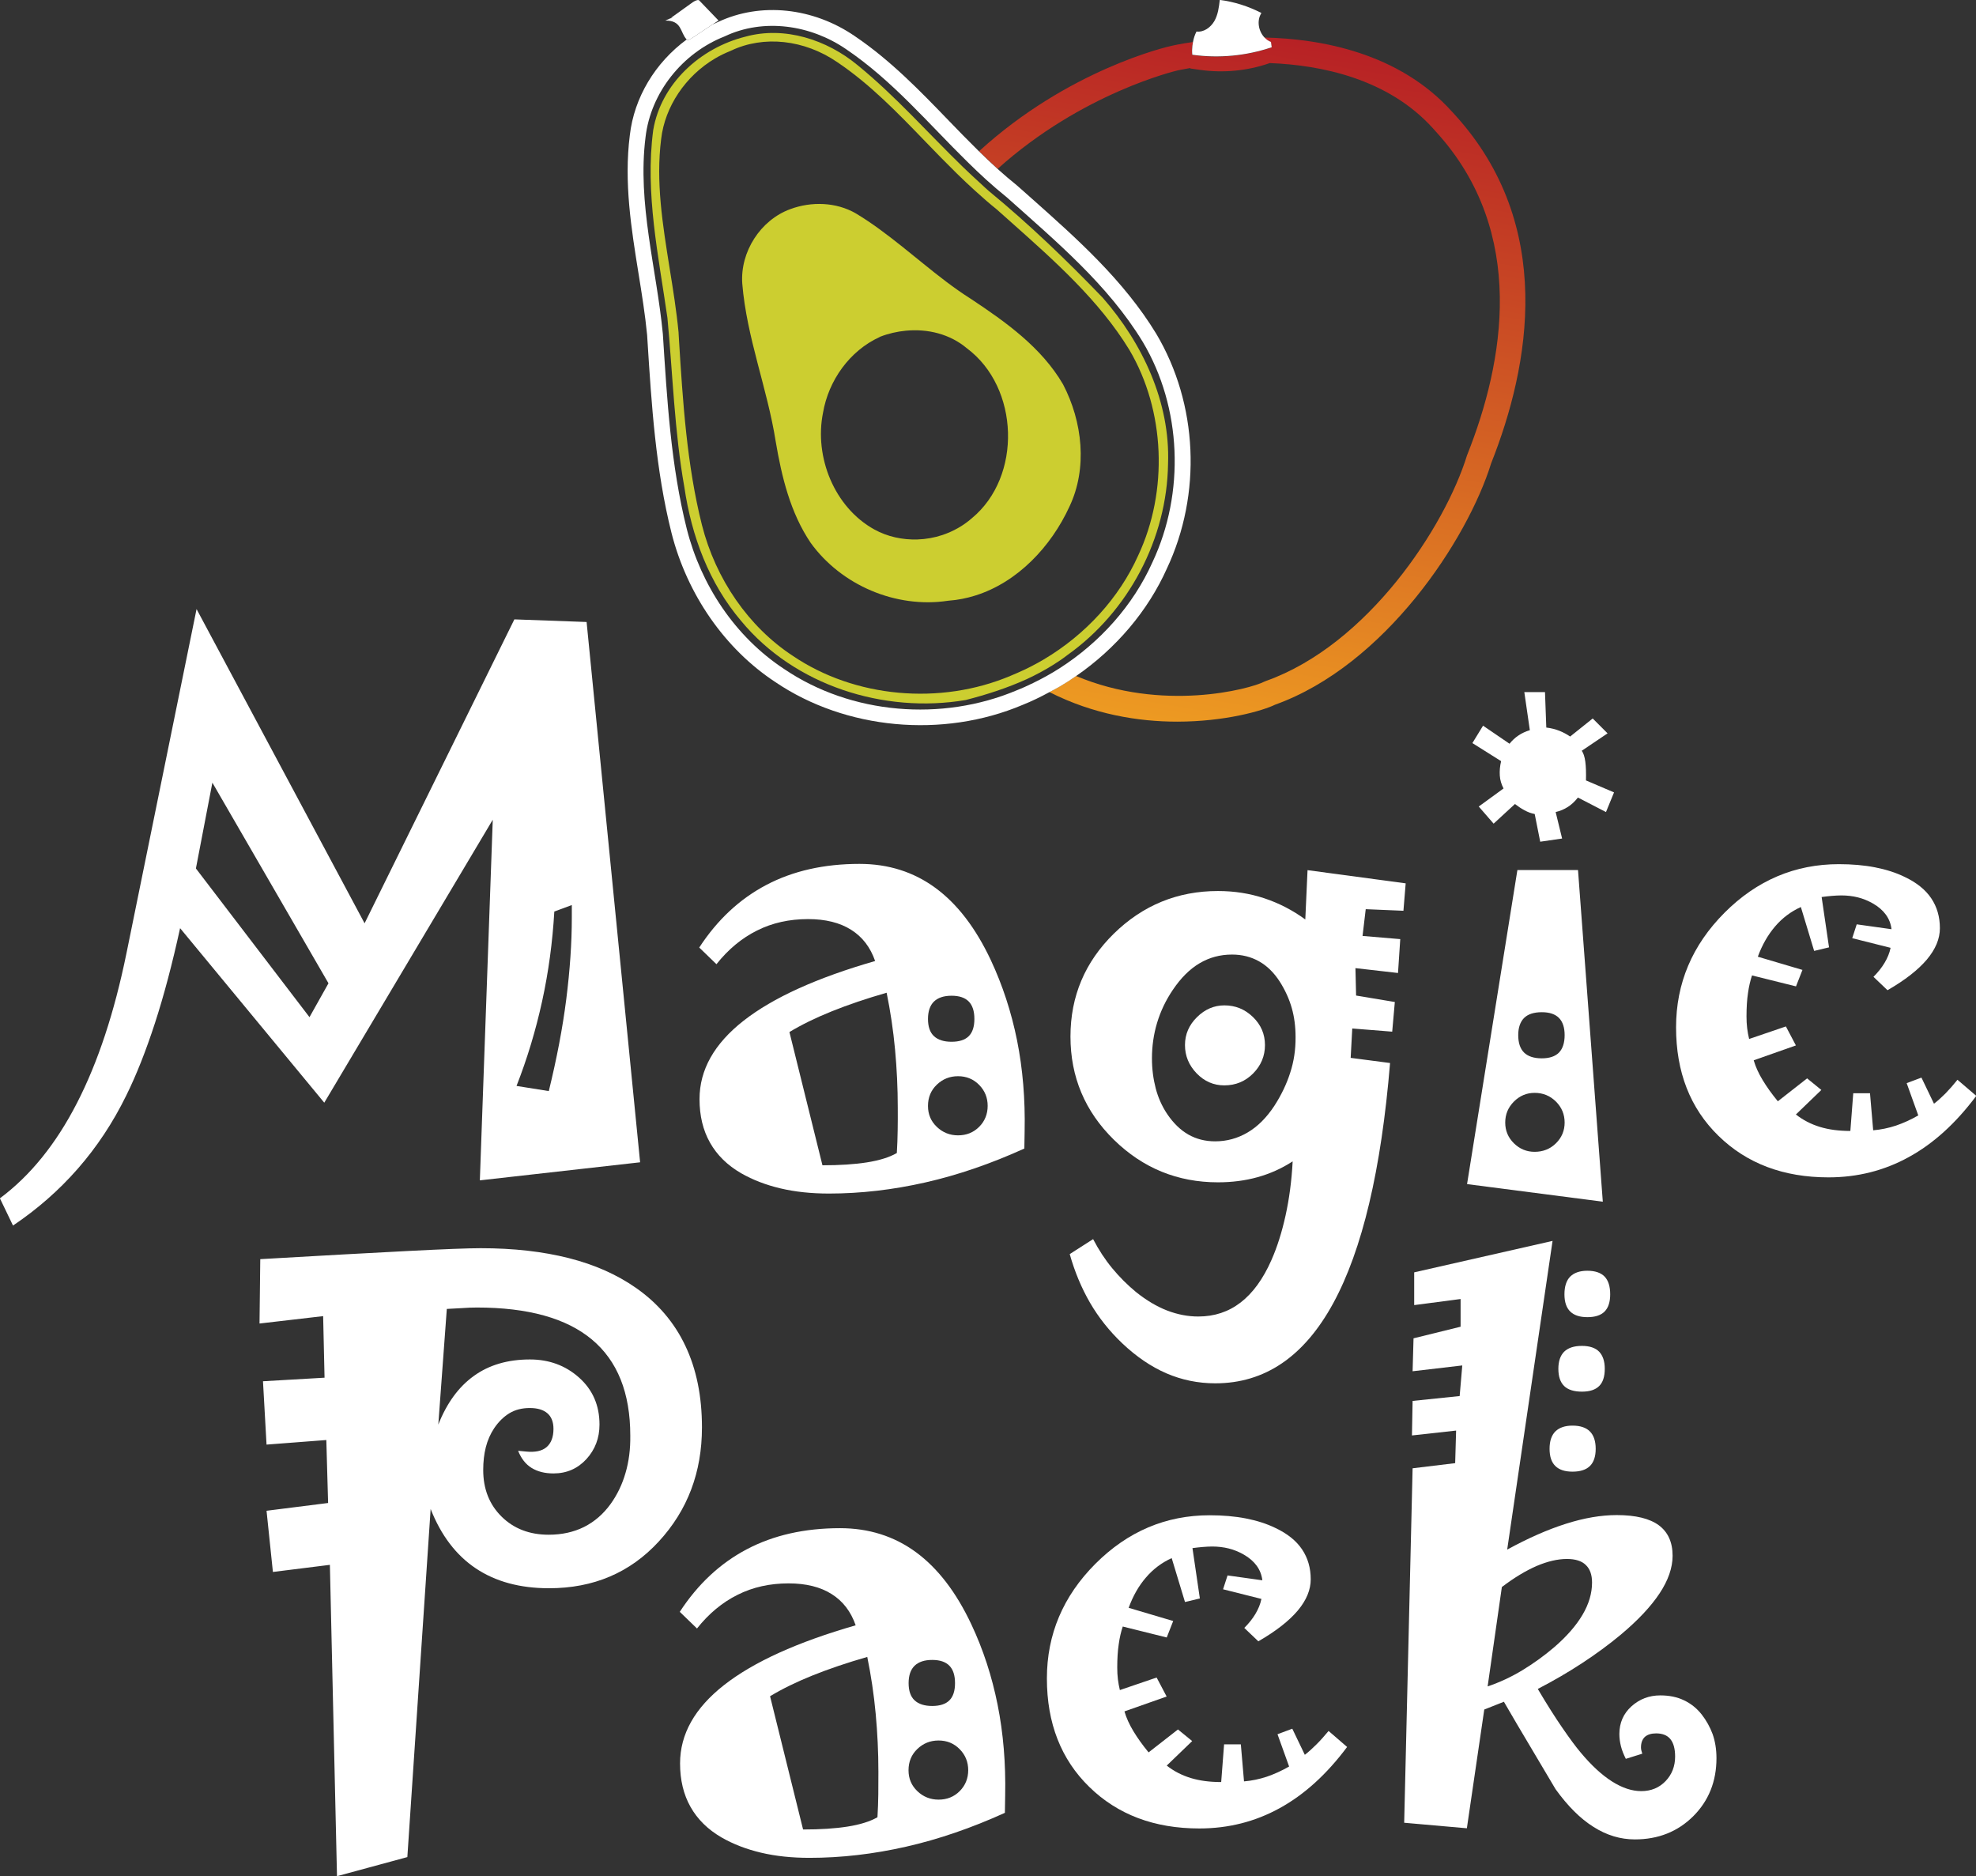 <svg xmlns="http://www.w3.org/2000/svg" xmlns:xlink="http://www.w3.org/1999/xlink" id="Layer_1" x="0px" y="0px" viewBox="0 0 211.21 200.49" style="enable-background:new 0 0 211.21 200.49;" xml:space="preserve"><rect x="0" y="0" width="211.21" height="200.49" fill="#333333" stroke="none"/><style type="text/css">	.st0{fill:#4D7838;}	.st1{fill:url(#SVGID_1_);}	.st2{fill:#30602F;}	.st3{fill:#7D2E23;}	.st4{fill:#CCCE30;}	.st5{fill:#FFFFFF;}	.st6{fill:url(#SVGID_00000108273123648480339160000014728016106245515433_);}	.st7{fill:url(#SVGID_00000100368585857404148540000009948259199582729093_);}</style><g>	<g>		<path class="st5" d="M160.31,82.88c0.03,0.48,0.17,0.94,0.4,1.38l-2.65,1.93l1.59,1.83l2.28-2.1c0.32,0.25,0.66,0.48,1.02,0.67   c0.36,0.2,0.72,0.33,1.09,0.4l0.59,2.96l2.34-0.34l-0.69-2.83c0.48-0.11,0.92-0.3,1.31-0.55c0.39-0.25,0.75-0.59,1.07-1l3,1.55   l0.86-2.1l-3-1.28c0.02-0.8,0-1.47-0.07-2c-0.07-0.53-0.2-0.92-0.38-1.17l2.76-1.86l-1.59-1.59l-2.41,1.93   c-0.37-0.25-0.76-0.46-1.17-0.62c-0.41-0.16-0.87-0.28-1.38-0.34l-0.14-3.79h-2.21l0.59,4.07c-0.46,0.14-0.87,0.33-1.22,0.57   c-0.36,0.24-0.67,0.53-0.95,0.88l-2.83-1.93l-1.14,1.86l3.07,1.93C160.32,81.88,160.28,82.4,160.31,82.88z"></path>		<path class="st5" d="M52.67,87.6l-1.38,38.54l17.13-1.93L62.7,66.47l-7.72-0.28L38.97,98.67L21.01,65.09l-7.49,36.77   c-1.29,6.32-3.05,11.66-5.3,16.03c-2.24,4.36-4.98,7.75-8.23,10.17l1.4,2.91c2.6-1.75,4.91-3.77,6.93-6.08   c2.02-2.31,3.75-4.91,5.17-7.81c1.08-2.18,2.1-4.76,3.07-7.74c0.97-2.98,1.86-6.36,2.69-10.15l15.41,18.65L52.67,87.6z    M57.95,106.98c0.68-3.11,1.11-6.3,1.3-9.57l1.87-0.69v1.34c0,2.71-0.2,5.61-0.59,8.7s-1.02,6.37-1.87,9.84l-3.45-0.55   C56.36,113.12,57.27,110.09,57.95,106.98z M20.94,92.81l1.76-9.17l12.41,21.44l-2.03,3.62L20.94,92.81z"></path>		<path class="st5" d="M105.9,102.59c-1.61-3.42-3.58-5.99-5.91-7.7c-2.33-1.71-5.04-2.57-8.12-2.57c-3.79,0-7.11,0.75-9.96,2.25   c-2.85,1.5-5.24,3.73-7.17,6.69l1.84,1.78c1.26-1.59,2.71-2.79,4.34-3.6c1.63-0.82,3.45-1.22,5.45-1.22c1.86,0,3.4,0.38,4.6,1.14   c1.21,0.76,2.06,1.87,2.57,3.34c-6.23,1.79-10.92,3.92-14.06,6.38c-3.14,2.46-4.71,5.25-4.71,8.38c0,1.77,0.37,3.32,1.12,4.65   c0.75,1.33,1.86,2.42,3.33,3.27c1.24,0.71,2.64,1.25,4.21,1.62s3.29,0.55,5.17,0.55c3.4,0,6.84-0.4,10.32-1.19s7-2,10.57-3.62   l0.03-1.86c0.07-3.42-0.2-6.66-0.81-9.7C108.1,108.15,107.16,105.28,105.9,102.59z M95.95,120.77c-0.01,0.8-0.04,1.62-0.09,2.45   c-0.8,0.46-1.87,0.79-3.2,1c-1.33,0.21-2.91,0.31-4.75,0.31l-3.53-14.24c1.29-0.78,2.8-1.52,4.54-2.22s3.69-1.36,5.85-1.98   c0.41,2,0.71,4.02,0.9,6.07c0.19,2.05,0.29,4.11,0.29,6.2C95.97,119.16,95.96,119.96,95.95,120.77z M99.83,107.03   c0.43-0.41,1.05-0.62,1.88-0.62s1.44,0.21,1.84,0.62c0.4,0.41,0.6,1.03,0.6,1.86s-0.2,1.44-0.6,1.84c-0.4,0.4-1.02,0.6-1.84,0.6   s-1.45-0.2-1.88-0.6c-0.43-0.4-0.64-1.02-0.64-1.84S99.41,107.44,99.83,107.03z M104.66,120.42c-0.61,0.61-1.36,0.91-2.26,0.91   c-0.87,0-1.63-0.3-2.26-0.9c-0.63-0.6-0.95-1.34-0.95-2.24c0-0.92,0.32-1.68,0.95-2.28c0.63-0.6,1.38-0.9,2.26-0.9   c0.9,0,1.65,0.31,2.26,0.93c0.61,0.62,0.91,1.37,0.91,2.24S105.27,119.81,104.66,120.42z"></path>		<path class="st5" d="M150.01,97.33l0.24-2.93l-10.49-1.41l-0.24,5.27c-1.35-0.99-2.81-1.74-4.37-2.26   c-1.56-0.52-3.21-0.78-4.96-0.78c-4.32,0-8.03,1.52-11.13,4.55c-3.09,3.03-4.64,6.7-4.64,11c0,4.32,1.55,8,4.64,11.03   c3.09,3.03,6.8,4.55,11.13,4.55c1.49,0,2.9-0.18,4.23-0.55c1.33-0.37,2.58-0.93,3.75-1.69c-0.11,2.09-0.37,4.02-0.76,5.79   c-0.39,1.77-0.89,3.36-1.51,4.76c-0.89,2.02-1.99,3.53-3.29,4.53c-1.3,1-2.8,1.5-4.53,1.5c-1.1,0-2.21-0.21-3.33-0.64   c-1.11-0.43-2.22-1.09-3.33-1.98c-0.92-0.76-1.76-1.6-2.53-2.53s-1.45-1.97-2.05-3.12l-2.5,1.6c0.53,1.88,1.25,3.61,2.17,5.2   c0.92,1.58,2.07,3.03,3.45,4.34c1.5,1.42,3.07,2.49,4.71,3.2c1.64,0.71,3.39,1.07,5.23,1.07c5.29,0,9.49-2.85,12.6-8.55   c3.11-5.7,5.14-14.26,6.08-25.68l-4.21-0.55l0.17-3.14l4.27,0.34l0.28-3.17l-4.14-0.69l-0.07-2.93l4.55,0.52l0.24-3.62l-4.03-0.34   l0.34-2.86L150.01,97.33z M137.9,114.66c-0.39,1.22-0.96,2.39-1.69,3.52c-0.83,1.26-1.78,2.21-2.85,2.84   c-1.07,0.63-2.23,0.95-3.47,0.95c-1.06,0-2.01-0.24-2.86-0.72c-0.85-0.48-1.61-1.22-2.28-2.21c-0.55-0.83-0.96-1.74-1.22-2.74   s-0.4-2.06-0.4-3.19c0-1.31,0.18-2.58,0.55-3.81c0.37-1.23,0.93-2.41,1.69-3.53c0.85-1.26,1.8-2.21,2.85-2.83   c1.05-0.62,2.2-0.93,3.47-0.93c1.06,0,2.02,0.24,2.88,0.72s1.6,1.21,2.22,2.17c0.57,0.9,1,1.83,1.28,2.81   c0.28,0.98,0.41,2.02,0.41,3.12C138.49,112.17,138.3,113.45,137.9,114.66z"></path>		<path class="st5" d="M130.87,107.44c-1.1,0-2.08,0.42-2.93,1.26c-0.85,0.84-1.28,1.83-1.28,2.98c0,1.15,0.41,2.15,1.24,3.02   c0.83,0.86,1.82,1.29,2.96,1.29c1.22,0,2.25-0.43,3.09-1.28c0.84-0.85,1.26-1.86,1.26-3.03s-0.43-2.17-1.29-3   S132.05,107.44,130.87,107.44z"></path>		<path class="st5" d="M168.67,92.98h-6.48l-5.38,33.56l14.51,1.88L168.67,92.98z M166.31,122.18c-0.62,0.61-1.38,0.91-2.28,0.91   c-0.85,0-1.59-0.3-2.21-0.91s-0.93-1.35-0.93-2.22s0.31-1.62,0.93-2.24c0.62-0.62,1.36-0.93,2.21-0.93c0.9,0,1.65,0.31,2.28,0.93   c0.62,0.62,0.93,1.37,0.93,2.24S166.93,121.57,166.31,122.18z M166.64,112.48c-0.4,0.41-1.02,0.62-1.84,0.62   c-0.85,0-1.48-0.21-1.9-0.62c-0.41-0.41-0.62-1.03-0.62-1.86c0-0.8,0.21-1.41,0.62-1.83c0.41-0.41,1.05-0.62,1.9-0.62   c0.83,0,1.44,0.21,1.84,0.62c0.4,0.41,0.6,1.02,0.6,1.83C167.24,111.44,167.04,112.06,166.64,112.48z"></path>		<path class="st5" d="M209.23,115.39c-0.44,0.55-0.87,1.04-1.29,1.47c-0.43,0.43-0.83,0.79-1.22,1.09l-1.34-2.79l-1.58,0.59   l1.24,3.45c-0.8,0.46-1.6,0.82-2.39,1.09c-0.79,0.26-1.6,0.43-2.43,0.5l-0.34-3.96h-1.79l-0.31,4.03c-1.22,0-2.3-0.14-3.25-0.43   c-0.95-0.29-1.81-0.73-2.57-1.33l2.72-2.62l-1.52-1.24l-3.13,2.45c-0.64-0.78-1.18-1.53-1.62-2.26c-0.44-0.72-0.76-1.43-0.96-2.12   l4.51-1.59l-1.07-2.03l-3.93,1.34c-0.09-0.37-0.16-0.75-0.21-1.15s-0.07-0.82-0.07-1.26c0-0.94,0.05-1.78,0.16-2.5   c0.1-0.72,0.25-1.35,0.43-1.88l4.7,1.17l0.69-1.76l-4.77-1.41c0.46-1.26,1.08-2.34,1.85-3.24c0.77-0.9,1.69-1.59,2.75-2.07   l1.42,4.69l1.59-0.38l-0.79-5.38c0.37-0.05,0.73-0.09,1.09-0.12c0.36-0.03,0.7-0.05,1.02-0.05c0.62,0,1.21,0.07,1.77,0.21   c0.56,0.14,1.09,0.36,1.6,0.65c0.6,0.34,1.06,0.75,1.39,1.2c0.33,0.46,0.53,0.97,0.6,1.55l-3.72-0.52l-0.48,1.48l4.1,1.03   c-0.11,0.55-0.33,1.08-0.64,1.6c-0.31,0.52-0.71,1.02-1.19,1.5l1.5,1.43c1.88-1.08,3.28-2.18,4.21-3.28   c0.93-1.11,1.39-2.22,1.39-3.35c0-1.21-0.31-2.28-0.93-3.2c-0.62-0.92-1.56-1.67-2.82-2.27c-0.94-0.46-2-0.8-3.18-1.03   c-1.18-0.23-2.47-0.34-3.87-0.34c-4.69,0-8.77,1.73-12.22,5.19c-3.45,3.46-5.18,7.54-5.18,12.25c0,4.78,1.51,8.65,4.54,11.6   c3.02,2.95,6.94,4.43,11.75,4.43c3.1,0,5.96-0.72,8.59-2.17c2.63-1.44,5.03-3.62,7.21-6.54L209.23,115.39z"></path>		<path class="st5" d="M73.25,143.81c-1.18-2.49-2.95-4.56-5.29-6.19c-2.02-1.41-4.4-2.47-7.16-3.17c-2.76-0.7-5.9-1.06-9.42-1.06   c-1.29,0-3.89,0.1-7.81,0.3c-3.92,0.2-9.17,0.49-15.75,0.87l-0.08,6.88l6.8-0.79l0.15,6.58l-6.58,0.38l0.38,6.77l6.39-0.49   l0.19,6.73l-6.58,0.83l0.68,6.54l6.09-0.76l0.76,33.27l7.52-2.04l2.49-37.2c1.11,2.82,2.72,4.94,4.83,6.35   c2.11,1.41,4.71,2.12,7.82,2.12c4.76,0,8.67-1.66,11.74-5c3.07-3.33,4.61-7.39,4.61-12.19C75.03,149.21,74.44,146.31,73.25,143.81   z M66.86,157.41c-0.35,1.22-0.88,2.32-1.59,3.31c-0.78,1.08-1.73,1.9-2.84,2.46c-1.11,0.55-2.37,0.83-3.78,0.83   c-2.04,0-3.72-0.64-5.03-1.93c-1.31-1.29-1.97-2.95-1.97-4.99c0-0.88,0.09-1.69,0.28-2.44c0.19-0.74,0.49-1.42,0.89-2.02   c0.48-0.71,1.03-1.24,1.64-1.61c0.62-0.37,1.34-0.55,2.17-0.55c0.83,0,1.46,0.19,1.89,0.57c0.43,0.38,0.64,0.93,0.64,1.66   c0,0.88-0.25,1.53-0.74,1.95c-0.49,0.42-1.23,0.57-2.21,0.47l-0.83-0.08c0.33,0.83,0.81,1.44,1.44,1.83   c0.63,0.39,1.41,0.59,2.34,0.59c1.41,0,2.58-0.51,3.52-1.53c0.93-1.02,1.4-2.25,1.4-3.69c0-2.04-0.72-3.71-2.17-5.01   c-1.45-1.3-3.21-1.95-5.27-1.95c-2.37,0-4.37,0.59-5.99,1.76c-1.63,1.17-2.89,2.9-3.8,5.2l0.91-12.36   c0.58-0.03,1.13-0.06,1.66-0.09c0.53-0.04,1.05-0.06,1.55-0.06c5.47,0,9.57,1.14,12.3,3.42c2.73,2.28,4.1,5.7,4.1,10.26   C67.39,154.86,67.22,156.19,66.86,157.41z"></path>		<path class="st5" d="M103.82,173.58c-1.61-3.42-3.58-5.99-5.91-7.7c-2.33-1.71-5.04-2.57-8.12-2.57c-3.79,0-7.11,0.75-9.96,2.25   c-2.85,1.5-5.24,3.73-7.17,6.69l1.84,1.78c1.26-1.59,2.71-2.79,4.34-3.6c1.63-0.82,3.45-1.22,5.45-1.22c1.86,0,3.4,0.38,4.6,1.14   c1.21,0.76,2.06,1.87,2.57,3.34c-6.23,1.79-10.92,3.92-14.06,6.38c-3.14,2.46-4.71,5.25-4.71,8.38c0,1.77,0.37,3.32,1.12,4.65   s1.86,2.42,3.33,3.27c1.24,0.71,2.64,1.25,4.21,1.62c1.56,0.37,3.29,0.55,5.17,0.55c3.4,0,6.84-0.4,10.32-1.19s7-2,10.57-3.62   l0.03-1.86c0.07-3.42-0.2-6.66-0.81-9.7S105.09,176.27,103.82,173.58z M93.88,191.75c-0.01,0.8-0.04,1.62-0.09,2.45   c-0.8,0.46-1.87,0.79-3.2,1c-1.33,0.21-2.91,0.31-4.75,0.31l-3.53-14.24c1.29-0.78,2.8-1.52,4.54-2.22s3.69-1.36,5.85-1.98   c0.41,2,0.71,4.02,0.9,6.07c0.19,2.05,0.29,4.11,0.29,6.21C93.89,190.14,93.89,190.95,93.88,191.75z M97.76,178.01   c0.43-0.41,1.05-0.62,1.88-0.62s1.44,0.21,1.84,0.62c0.4,0.41,0.6,1.03,0.6,1.86s-0.2,1.44-0.6,1.84c-0.4,0.4-1.02,0.6-1.84,0.6   s-1.45-0.2-1.88-0.6s-0.64-1.02-0.64-1.84S97.33,178.43,97.76,178.01z M102.58,191.41c-0.61,0.61-1.36,0.91-2.26,0.91   c-0.87,0-1.63-0.3-2.26-0.9c-0.63-0.6-0.95-1.34-0.95-2.24c0-0.92,0.32-1.68,0.95-2.28c0.63-0.6,1.38-0.9,2.26-0.9   c0.9,0,1.65,0.31,2.26,0.93c0.61,0.62,0.91,1.37,0.91,2.24S103.19,190.8,102.58,191.41z"></path>		<path class="st5" d="M140.69,186.44c-0.43,0.43-0.83,0.79-1.22,1.09l-1.34-2.79l-1.58,0.59l1.24,3.45   c-0.8,0.46-1.6,0.82-2.39,1.09c-0.79,0.26-1.6,0.43-2.43,0.5l-0.34-3.96h-1.79l-0.31,4.03c-1.22,0-2.3-0.14-3.25-0.43   c-0.95-0.29-1.81-0.73-2.57-1.33l2.72-2.62l-1.52-1.24l-3.14,2.45c-0.64-0.78-1.18-1.53-1.62-2.26s-0.76-1.43-0.96-2.12l4.51-1.59   l-1.07-2.03l-3.93,1.34c-0.09-0.37-0.16-0.75-0.21-1.15c-0.05-0.4-0.07-0.82-0.07-1.26c0-0.94,0.05-1.78,0.16-2.5   c0.1-0.72,0.25-1.35,0.43-1.88l4.7,1.17l0.69-1.76l-4.76-1.41c0.46-1.26,1.07-2.34,1.85-3.24c0.77-0.9,1.69-1.59,2.75-2.07   l1.42,4.69l1.59-0.38l-0.79-5.38c0.37-0.05,0.73-0.09,1.09-0.12c0.36-0.03,0.7-0.05,1.02-0.05c0.62,0,1.21,0.07,1.77,0.21   c0.56,0.14,1.09,0.36,1.6,0.65c0.6,0.34,1.06,0.75,1.39,1.2c0.33,0.46,0.53,0.97,0.6,1.55l-3.72-0.52l-0.48,1.48l4.1,1.03   c-0.11,0.55-0.33,1.08-0.64,1.6c-0.31,0.52-0.71,1.02-1.19,1.5l1.5,1.43c1.88-1.08,3.28-2.18,4.21-3.28   c0.93-1.11,1.39-2.22,1.39-3.35c0-1.21-0.31-2.28-0.93-3.2c-0.62-0.92-1.56-1.67-2.82-2.27c-0.94-0.46-2-0.8-3.18-1.03   c-1.18-0.23-2.47-0.34-3.87-0.34c-4.69,0-8.76,1.73-12.22,5.19c-3.45,3.46-5.18,7.54-5.18,12.25c0,4.78,1.51,8.65,4.54,11.6   c3.02,2.95,6.94,4.43,11.75,4.43c3.1,0,5.96-0.72,8.59-2.17c2.63-1.44,5.03-3.62,7.21-6.54l-1.98-1.71   C141.55,185.53,141.12,186.02,140.69,186.44z"></path>		<path class="st5" d="M181.89,183.22c-0.53-0.67-1.16-1.17-1.9-1.52s-1.57-0.52-2.52-0.52c-1.2,0-2.22,0.39-3.09,1.17   c-0.86,0.78-1.29,1.77-1.29,2.96c0,0.44,0.06,0.87,0.17,1.31s0.29,0.88,0.52,1.34l1.76-0.55c-0.02-0.09-0.05-0.2-0.09-0.31   c-0.03-0.11-0.05-0.23-0.05-0.34c0-0.51,0.14-0.88,0.41-1.14c0.28-0.25,0.68-0.38,1.21-0.38c0.69,0,1.2,0.21,1.53,0.62   c0.33,0.41,0.5,1.03,0.5,1.86c0,1.03-0.34,1.91-1.02,2.62c-0.68,0.71-1.55,1.07-2.6,1.07c-0.99,0-2.03-0.34-3.12-1.03   s-2.21-1.72-3.36-3.1c-0.51-0.6-1.15-1.47-1.93-2.6s-1.67-2.53-2.65-4.19c1.68-0.87,3.26-1.79,4.74-2.76   c1.48-0.97,2.86-1.98,4.12-3.03c1.84-1.54,3.22-3.01,4.15-4.41c0.93-1.4,1.4-2.75,1.4-4.03c0-1.45-0.49-2.53-1.47-3.26   c-0.98-0.72-2.47-1.09-4.5-1.09c-1.68,0-3.49,0.31-5.44,0.93c-1.95,0.62-4.04,1.54-6.27,2.76l4.85-32.99l-14.79,3.36v3.5   l4.96-0.65v2.96l-5.03,1.24l-0.1,3.52l5.31-0.62l-0.28,3.27l-5.03,0.52l-0.07,3.69l4.72-0.52l-0.1,3.48l-4.55,0.55l-0.9,37.88   l6.7,0.59l1.86-12.69l2.1-0.83c0.92,1.59,1.84,3.15,2.76,4.69c0.92,1.54,1.84,3.09,2.76,4.65c1.29,1.79,2.63,3.14,4.05,4.03   c1.41,0.9,2.89,1.34,4.43,1.34c2.5,0,4.58-0.83,6.24-2.48c1.65-1.65,2.48-3.72,2.48-6.2c0-0.94-0.14-1.8-0.41-2.57   C182.78,184.57,182.39,183.86,181.89,183.22z M162.71,178.5c-1.18,0.71-2.42,1.29-3.7,1.72l1.52-10.62   c1.33-1.01,2.58-1.76,3.74-2.26c1.16-0.49,2.23-0.74,3.22-0.74c0.89,0,1.57,0.21,2.01,0.64c0.45,0.43,0.67,1.05,0.67,1.88   c0,1.15-0.34,2.3-1.02,3.45c-0.68,1.15-1.68,2.3-3.01,3.45C165.04,176.96,163.89,177.78,162.71,178.5z"></path>		<path class="st5" d="M166.25,152.97c-0.41,0.41-0.62,1.03-0.62,1.86s0.21,1.44,0.62,1.84c0.41,0.4,1.02,0.6,1.83,0.6   c0.83,0,1.45-0.2,1.86-0.6c0.41-0.4,0.62-1.02,0.62-1.84s-0.21-1.45-0.62-1.86c-0.41-0.41-1.03-0.62-1.86-0.62   C167.28,152.35,166.67,152.56,166.25,152.97z"></path>		<path class="st5" d="M171.53,146.28c0-0.8-0.2-1.41-0.6-1.83c-0.4-0.41-1.02-0.62-1.84-0.62c-0.85,0-1.48,0.21-1.9,0.62   c-0.41,0.41-0.62,1.02-0.62,1.83c0,0.83,0.21,1.44,0.62,1.84c0.41,0.4,1.05,0.6,1.9,0.6c0.83,0,1.44-0.2,1.84-0.6   C171.33,147.73,171.53,147.11,171.53,146.28z"></path>		<path class="st5" d="M171.51,136.42c-0.4-0.41-1.02-0.62-1.84-0.62c-0.8,0-1.41,0.21-1.83,0.62c-0.41,0.41-0.62,1.05-0.62,1.9   c0,0.83,0.21,1.44,0.62,1.84c0.41,0.4,1.02,0.6,1.83,0.6c0.83,0,1.44-0.2,1.84-0.6c0.4-0.4,0.6-1.02,0.6-1.84   C172.11,137.47,171.91,136.84,171.51,136.42z"></path>	</g>	<g>					<linearGradient id="SVGID_1_" gradientUnits="userSpaceOnUse" x1="88.354" y1="104.741" x2="77.172" y2="178.409" gradientTransform="matrix(1 0.016 -0.016 1 50.797 -102.119)">			<stop offset="0" style="stop-color:#B72125"></stop>			<stop offset="1" style="stop-color:#ED9A22"></stop>		</linearGradient>		<path class="st1" d="M155.53,12.29c-0.12-0.14-0.22-0.25-0.3-0.33l-0.03-0.03c-5.66-6.29-14.01-7.78-20.03-7.92l-0.02,0   c0.19,0.2,0.42,0.37,0.69,0.47l0.06,0.43l0.02,0.16c-2.72,0.92-5.65,1.2-8.49,0.8c-0.02-0.17-0.02-0.34-0.02-0.51   c0-0.29,0.04-0.59,0.1-0.87c-1.39,0.2-2.22,0.39-2.25,0.4C124.72,5,114.2,7.44,104.65,16.16c0.65,0.64,1.32,1.27,1.99,1.88   c9.05-8.14,19.09-10.48,19.22-10.51c0.01,0,0.51-0.12,1.37-0.26l0.01,0.05l1.05,0.15c2.45,0.34,4.98,0.11,7.32-0.69l0.11-0.04   c5.42,0.21,12.63,1.63,17.46,6.99c0.09,0.1,0.2,0.23,0.34,0.38c9.79,10.76,7.21,24.67,3.33,34.44l-0.04,0.1   c-2.37,7.68-10.61,20.25-21.49,24.12l-0.17,0.07c-1.6,0.82-10.92,3.28-20.13-0.6c-0.59,0.41-1.19,0.79-1.81,1.16   c-0.34,0.2-0.69,0.37-1.04,0.56c4.7,2.39,9.52,3.16,13.65,3.16c5.11,0,9.14-1.16,10.49-1.82c11.71-4.21,20.53-17.58,23.08-25.8   C163.55,39.02,166.24,24.07,155.53,12.29z"></path>		<path class="st2" d="M71.85,1.87L71.7,1.94c-0.01,0.01-0.01,0.02-0.01,0.02C71.7,1.99,71.91,1.87,71.85,1.87z"></path>		<path class="st5" d="M123.59,35.67c-3.49-5.73-8.47-10.15-13.27-14.42c-0.53-0.47-1.05-0.94-1.58-1.4l-0.07-0.06   c-0.69-0.55-1.36-1.13-2.03-1.73c-0.68-0.61-1.34-1.24-1.99-1.88c-1.11-1.09-2.2-2.21-3.27-3.32c-3.05-3.16-6.2-6.42-10-8.99   C86.9,0.79,81.3,0.21,76.75,2.35c-0.19,0.08-0.38,0.17-0.57,0.25c-0.68,0.45-1.35,0.9-2.03,1.35c-0.17,0.11-0.36,0.23-0.51,0.29   c-0.15,0.05-0.2,0.02-0.24-0.02c-3.38,2.48-5.62,6.21-6.08,10.23c-0.64,5.04,0.16,10,0.93,14.78c0.35,2.17,0.71,4.4,0.92,6.58   l0.04,0.65c0.43,6.75,0.87,13.74,2.56,20.47c1.67,6.6,5.72,12.42,11.09,15.95c7.52,5.1,17.91,6.06,26.44,2.45   c0.98-0.39,1.94-0.86,2.88-1.37c0.35-0.19,0.7-0.36,1.04-0.56c0.62-0.36,1.22-0.75,1.81-1.16c4.27-2.95,7.67-6.96,9.69-11.47   C128.48,52.79,128.05,43.17,123.59,35.67z M123.19,60.07c-2.08,4.65-5.63,8.59-9.94,11.35c-0.91,0.58-1.85,1.1-2.82,1.57   c-0.58,0.28-1.16,0.55-1.75,0.78c-7.99,3.37-17.69,2.59-24.87-2.28c-5.25-3.45-8.88-8.97-10.4-14.96   c-1.71-6.8-2.11-13.88-2.56-20.85c-0.67-6.98-2.74-13.95-1.85-21.02c0.55-4.76,3.94-8.99,8.43-10.76c4.22-2.01,9.25-1.22,13,1.35   c4.96,3.35,8.78,7.93,13,12.07c0.65,0.64,1.31,1.27,1.98,1.88c0.72,0.65,1.45,1.28,2.21,1.89c5.24,4.69,10.8,9.32,14.53,15.45   C126.32,43.55,126.67,52.67,123.19,60.07z"></path>		<g>			<path class="st5" d="M135.91,4.91l-0.06-0.43c-0.27-0.1-0.5-0.27-0.69-0.47c-0.65-0.68-0.85-1.82-0.33-2.62    c-1.39-0.72-2.9-1.2-4.45-1.4c-0.09,0.78-0.19,1.58-0.58,2.26c-0.39,0.68-1.14,1.22-1.91,1.12c-0.18,0.35-0.3,0.72-0.37,1.1    c-0.06,0.29-0.09,0.58-0.1,0.87c0,0.17,0,0.34,0.02,0.51c2.84,0.4,5.78,0.12,8.49-0.8L135.91,4.91z"></path>			<path class="st5" d="M74.38,0.06c-0.2,0.08-0.42,0.23-0.6,0.37c-0.64,0.46-1.27,0.91-1.91,1.37C71.8,1.84,71.72,1.9,71.7,1.94    l0.15-0.07c0.06,0-0.15,0.12-0.16,0.09c0-0.01,0-0.01,0.01-0.02L71.11,2.2c1.81-0.03,1.58,1.3,2.29,2.02c0,0,0,0,0,0    c0.04,0.04,0.09,0.07,0.24,0.02c0.16-0.05,0.35-0.18,0.51-0.29c0.68-0.45,1.35-0.9,2.03-1.35c0.21-0.14,0.41-0.28,0.62-0.41    c-0.68-0.71-1.36-1.41-2.04-2.12C74.71,0.01,74.62-0.04,74.38,0.06z"></path>		</g>		<g>			<path class="st4" d="M117.86,31.81c-3.82-3.97-7.85-7.85-12.17-11.4c-0.27-0.23-0.53-0.48-0.79-0.72    c-0.67-0.61-1.34-1.23-1.99-1.86c-3.74-3.63-7.2-7.57-11.25-10.87c-3.27-2.71-7.8-4.2-11.99-3.04c-4.81,1.2-9.01,5.01-9.85,9.99    c-0.89,6.74,0.57,13.41,1.52,20.06c0.57,6.04,0.75,12.14,1.81,18.1c0.77,5.22,2.63,10.25,6.07,14.29    c5.72,6.92,15.29,9.92,23.99,8.45c2.23-0.57,4.44-1.28,6.53-2.23c0.97-0.45,1.91-0.95,2.82-1.52c0.53-0.33,1.05-0.68,1.55-1.07    c6.53-4.65,10.63-12.43,10.74-20.44C125.09,42.97,122.11,36.66,117.86,31.81z M121.65,59.38c-2.02,4.5-5.6,8.43-10.08,11.09    c-0.9,0.53-1.83,1.01-2.8,1.43c-0.25,0.11-0.5,0.22-0.75,0.32c-7.54,3.18-16.67,2.35-23.29-2.14C80.03,67,76.5,61.9,75.03,56.11    c-1.62-6.43-2.05-13.26-2.46-19.86l-0.04-0.68l0-0.05c-0.22-2.29-0.59-4.59-0.95-6.82c-0.76-4.76-1.49-9.26-0.91-13.85    c0.4-3.45,2.6-6.74,5.76-8.6c0.52-0.31,1.06-0.57,1.61-0.79l0.11-0.05c3.48-1.65,7.82-1.18,11.34,1.23    c3.52,2.37,6.41,5.37,9.47,8.54c1.07,1.11,2.16,2.23,3.29,3.34c0.65,0.63,1.3,1.26,1.98,1.87c0.75,0.68,1.51,1.35,2.31,1.99    c0.51,0.46,1.03,0.92,1.55,1.38c4.62,4.11,9.41,8.36,12.63,13.64C124.53,43.85,124.9,52.46,121.65,59.38z"></path>			<path class="st4" d="M103.76,31.93c-1.8-1.14-3.46-2.45-5.1-3.78c-0.73-0.59-1.45-1.18-2.18-1.76c-1.61-1.28-3.24-2.53-5.01-3.59    c-2.12-1.22-4.77-1.28-7-0.45c-3.18,1.16-5.37,4.56-5.13,7.96c0.47,5.77,2.68,11.2,3.57,16.85c0.64,3.78,1.56,7.62,3.74,10.85    c3.28,4.54,9.12,7.03,14.68,6.19c0.03,0,0.06-0.01,0.09-0.01c0.97-0.07,1.9-0.26,2.8-0.54c4.53-1.4,8.13-5.24,10.09-9.51    c1.95-4.1,1.4-9.07-0.68-13.06C111.33,37.13,107.49,34.4,103.76,31.93z M103.88,55.38c-0.92,0.81-1.99,1.4-3.13,1.79    c-0.87,0.29-1.77,0.45-2.68,0.48c-1.6,0.05-3.21-0.29-4.62-1.07c-4.28-2.37-6.43-7.75-5.48-12.47c0.59-3.45,2.84-6.62,6.05-8.09    c0.02-0.01,0.05-0.03,0.07-0.04c0.88-0.34,1.8-0.55,2.74-0.64c2.33-0.22,4.71,0.35,6.53,1.89    C108.96,41.41,109.27,50.93,103.88,55.38z"></path>		</g>	</g></g></svg>